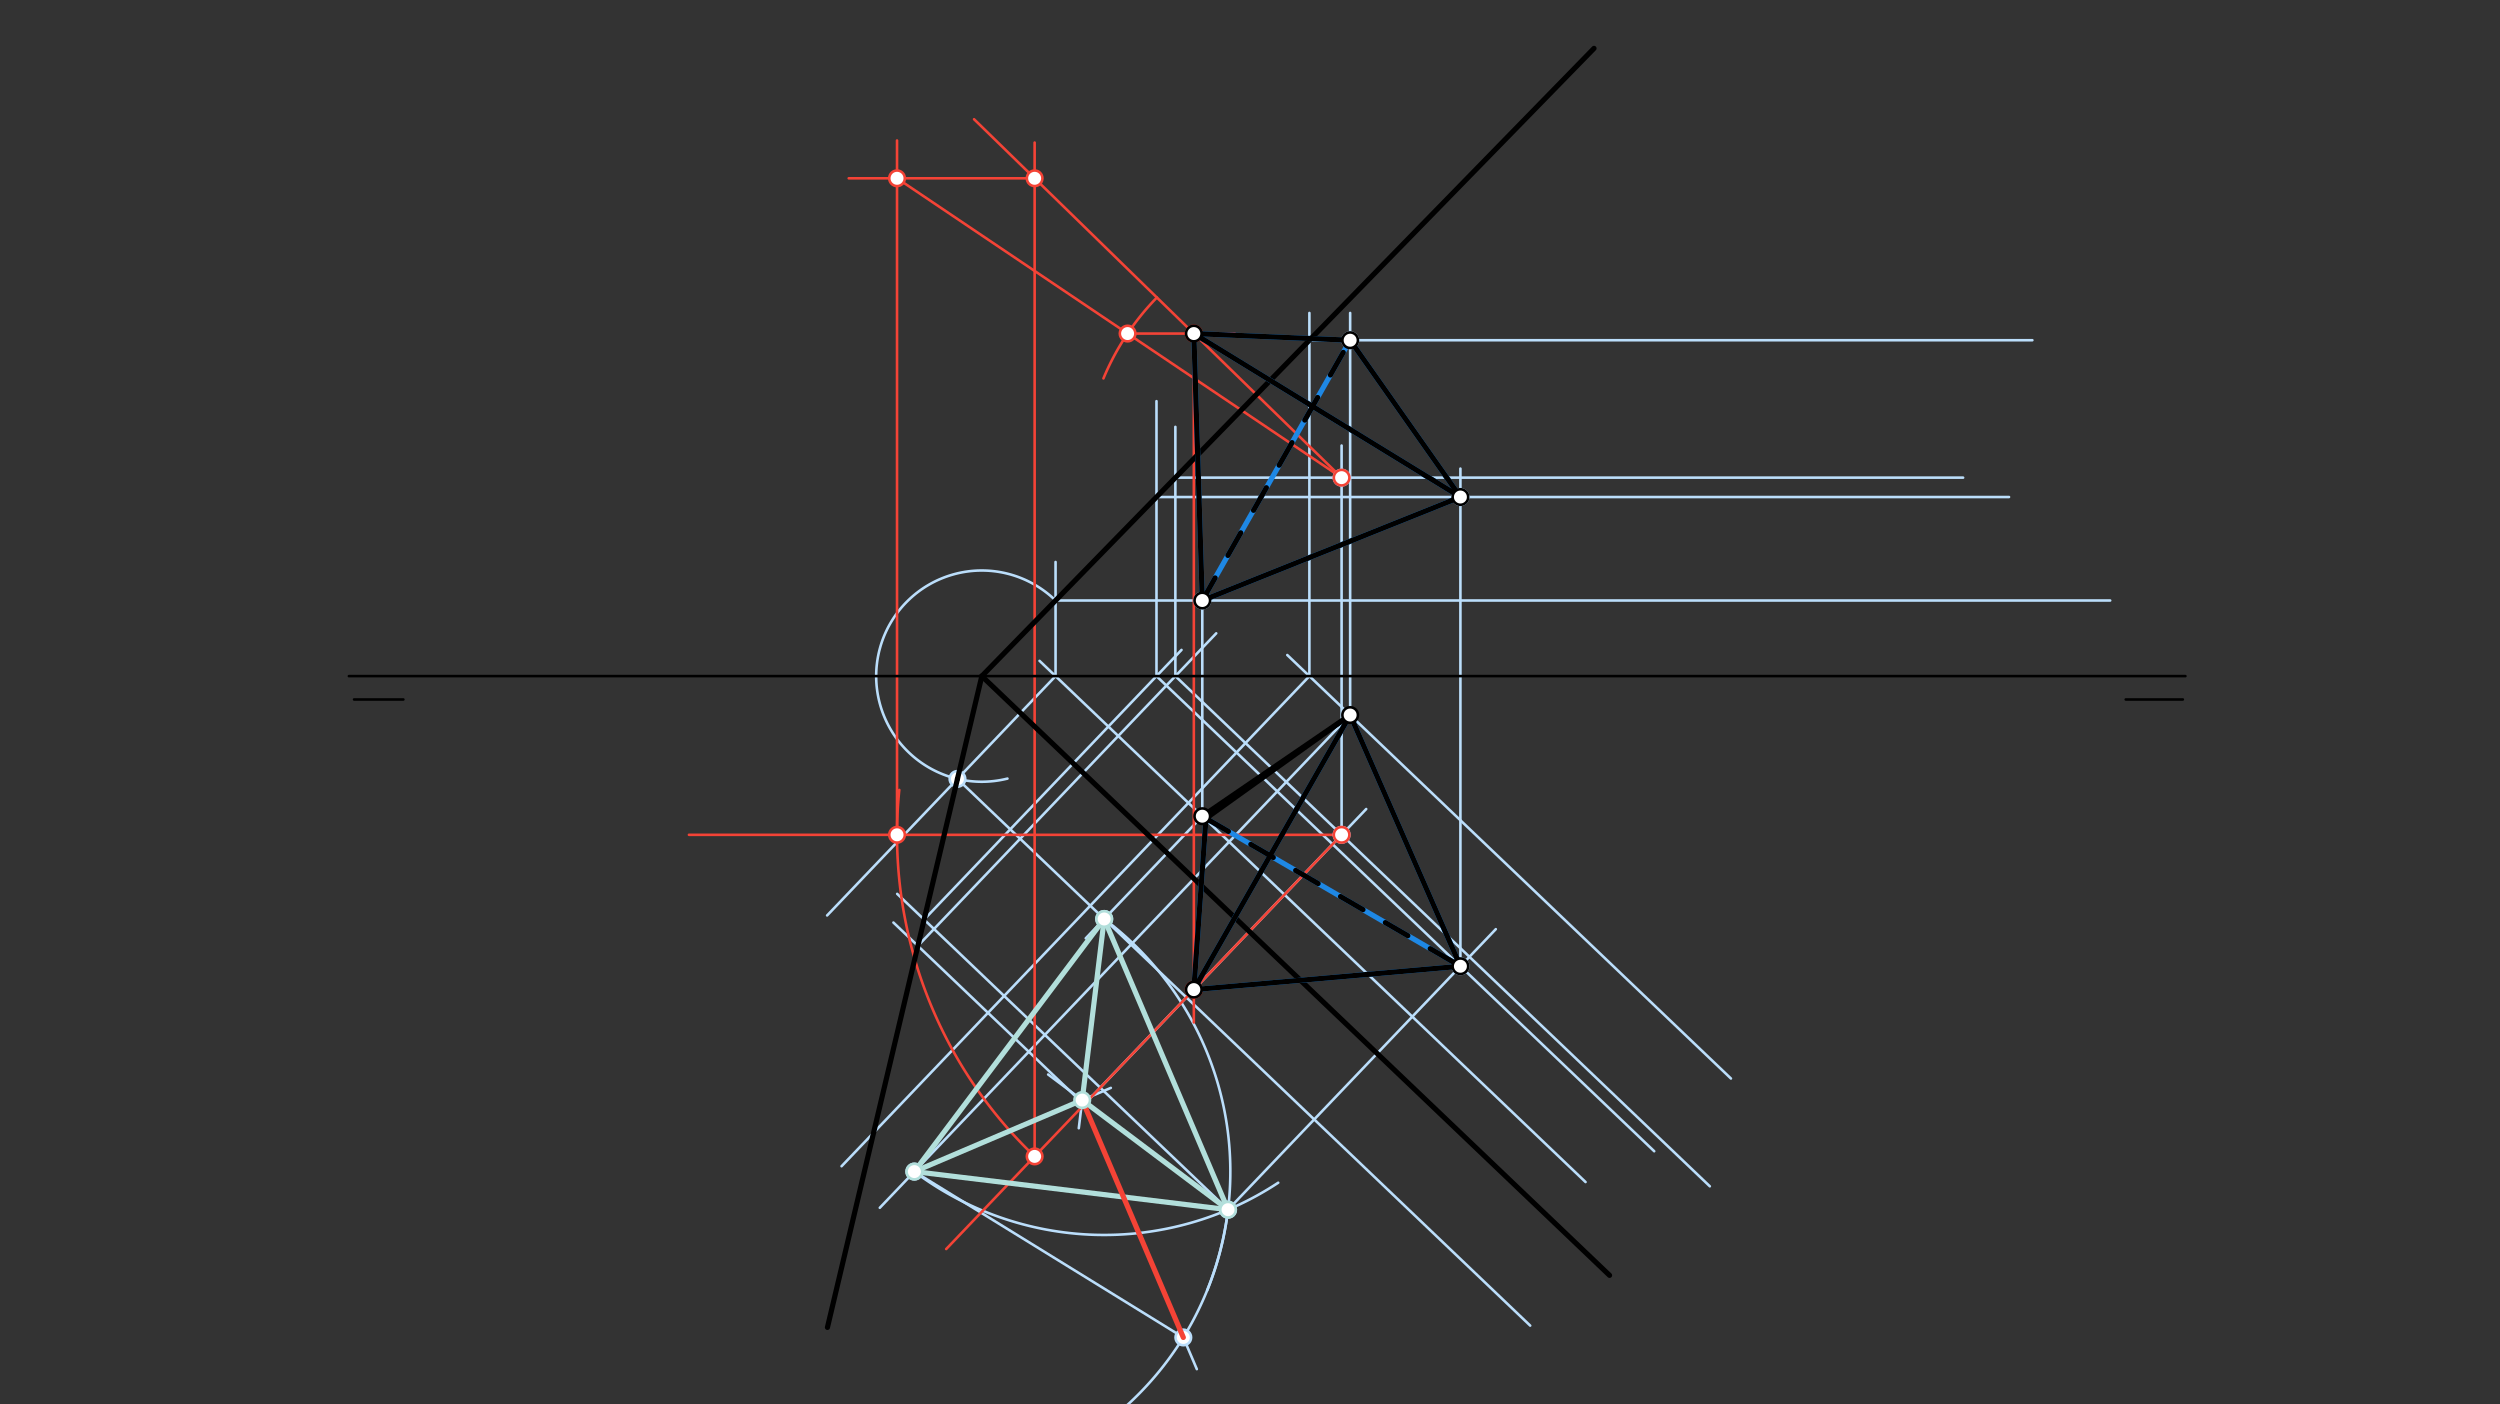 <svg xmlns="http://www.w3.org/2000/svg" class="svg--816" height="100%" preserveAspectRatio="xMidYMid meet" viewBox="0 0 963.78 541.417" width="100%"><rect x="0" y="0" width="963.78" height="541.417" fill="#333333" stroke="none"/><defs><marker id="marker-arrow" markerHeight="16" markerUnits="userSpaceOnUse" markerWidth="24" orient="auto-start-reverse" refX="24" refY="4" viewBox="0 0 24 8"><path d="M 0 0 L 24 4 L 0 8 z" stroke="inherit"></path></marker></defs><g class="aux-layer--949"><g class="element--733"><line stroke="#BBDEFB" stroke-dasharray="none" stroke-linecap="round" stroke-width="1" x1="463.5" x2="611.245" y1="314.656" y2="455.685"></line></g><g class="element--733"><line stroke="#BBDEFB" stroke-dasharray="none" stroke-linecap="round" stroke-width="1" x1="463.5" x2="400.758" y1="314.656" y2="254.767"></line></g><g class="element--733"><line stroke="#BBDEFB" stroke-dasharray="none" stroke-linecap="round" stroke-width="1" x1="406.929" x2="406.929" y1="260.656" y2="216.656"></line></g><g class="element--733"><line stroke="#BBDEFB" stroke-dasharray="none" stroke-linecap="round" stroke-width="1" x1="406.929" x2="813.5" y1="231.505" y2="231.505"></line></g><g class="element--733"><line stroke="#BBDEFB" stroke-dasharray="none" stroke-linecap="round" stroke-width="1" x1="463.5" x2="463.5" y1="314.656" y2="220.656"></line></g><g class="element--733"><line stroke="#BBDEFB" stroke-dasharray="none" stroke-linecap="round" stroke-width="1" x1="520.5" x2="667.294" y1="275.656" y2="415.777"></line></g><g class="element--733"><line stroke="#BBDEFB" stroke-dasharray="none" stroke-linecap="round" stroke-width="1" x1="520.5" x2="496.264" y1="275.656" y2="252.522"></line></g><g class="element--733"><line stroke="#BBDEFB" stroke-dasharray="none" stroke-linecap="round" stroke-width="1" x1="504.786" x2="504.786" y1="260.656" y2="120.656"></line></g><g class="element--733"><line stroke="#BBDEFB" stroke-dasharray="none" stroke-linecap="round" stroke-width="1" x1="504.786" x2="783.5" y1="131.16" y2="131.16"></line></g><g class="element--733"><line stroke="#BBDEFB" stroke-dasharray="none" stroke-linecap="round" stroke-width="1" x1="520.5" x2="520.5" y1="275.656" y2="120.656"></line></g><g class="element--733"><line stroke="#BBDEFB" stroke-dasharray="none" stroke-linecap="round" stroke-width="1" x1="406.929" x2="318.865" y1="260.656" y2="352.914"></line></g><g class="element--733"><path d="M 406.929 231.505 A 40.718 40.718 0 1 0 388.376 300.159" fill="none" stroke="#BBDEFB" stroke-dasharray="none" stroke-linecap="round" stroke-width="1"></path></g><g class="element--733"><line stroke="#BBDEFB" stroke-dasharray="none" stroke-linecap="round" stroke-width="1" x1="369.109" x2="589.907" y1="300.277" y2="511.039"></line></g><g class="element--733"><line stroke="#BBDEFB" stroke-dasharray="none" stroke-linecap="round" stroke-width="1" x1="463.5" x2="418.571" y1="314.656" y2="361.724"></line></g><g class="element--733"><line stroke="#BBDEFB" stroke-dasharray="none" stroke-linecap="round" stroke-width="1" x1="504.786" x2="324.435" y1="260.656" y2="449.595"></line></g><g class="element--733"><line stroke="#BBDEFB" stroke-dasharray="none" stroke-linecap="round" stroke-width="1" x1="520.5" x2="339.174" y1="275.656" y2="465.617"></line></g><g class="element--733"><path d="M 425.68 354.277 A 121.816 121.816 0 0 1 465.39 497.423" fill="none" stroke="#BBDEFB" stroke-dasharray="none" stroke-linecap="round" stroke-width="1"></path></g><g class="element--733"><path d="M 352.497 451.659 A 121.816 121.816 0 0 0 492.762 455.959" fill="none" stroke="#BBDEFB" stroke-dasharray="none" stroke-linecap="round" stroke-width="1"></path></g><g class="element--733"><line stroke="#BBDEFB" stroke-dasharray="none" stroke-linecap="round" stroke-width="1" x1="425.68" x2="415.883" y1="354.277" y2="434.946"></line></g><g class="element--733"><line stroke="#BBDEFB" stroke-dasharray="none" stroke-linecap="round" stroke-width="1" x1="352.497" x2="428.239" y1="451.659" y2="419.392"></line></g><g class="element--733"><line stroke="#BBDEFB" stroke-dasharray="none" stroke-linecap="round" stroke-width="1" x1="473.424" x2="404.075" y1="466.347" y2="414.23"></line></g><g class="element--733"><line stroke="#BBDEFB" stroke-dasharray="none" stroke-linecap="round" stroke-width="1" x1="417.201" x2="461.388" y1="424.094" y2="527.816"></line></g><g class="element--733"><path d="M 473.424 466.347 A 121.816 121.816 0 0 1 430.852 544.931" fill="none" stroke="#BBDEFB" stroke-dasharray="none" stroke-linecap="round" stroke-width="1"></path></g><g class="element--733"><line stroke="#BBDEFB" stroke-dasharray="none" stroke-linecap="round" stroke-width="1" x1="352.497" x2="456.183" y1="451.659" y2="515.599"></line></g><g class="element--733"><line stroke="#BBDEFB" stroke-dasharray="none" stroke-linecap="round" stroke-width="1" x1="473.424" x2="345.876" y1="466.347" y2="344.596"></line></g><g class="element--733"><line stroke="#BBDEFB" stroke-dasharray="none" stroke-linecap="round" stroke-width="1" x1="356.256" x2="455.484" y1="354.504" y2="250.55"></line></g><g class="element--733"><line stroke="#BBDEFB" stroke-dasharray="none" stroke-linecap="round" stroke-width="1" x1="445.838" x2="637.715" y1="260.656" y2="443.812"></line></g><g class="element--733"><line stroke="#BBDEFB" stroke-dasharray="none" stroke-linecap="round" stroke-width="1" x1="445.838" x2="445.838" y1="260.656" y2="154.656"></line></g><g class="element--733"><line stroke="#BBDEFB" stroke-dasharray="none" stroke-linecap="round" stroke-width="1" x1="445.838" x2="774.5" y1="191.607" y2="191.607"></line></g><g class="element--733"><line stroke="#BBDEFB" stroke-dasharray="none" stroke-linecap="round" stroke-width="1" x1="473.424" x2="576.648" y1="466.347" y2="358.207"></line></g><g class="element--733"><line stroke="#BBDEFB" stroke-dasharray="none" stroke-linecap="round" stroke-width="1" x1="563.006" x2="563.006" y1="372.499" y2="180.656"></line></g><g class="element--733"><line stroke="#BBDEFB" stroke-dasharray="none" stroke-linecap="round" stroke-width="1" x1="417.937" x2="344.429" y1="425.822" y2="355.656"></line></g><g class="element--733"><line stroke="#BBDEFB" stroke-dasharray="none" stroke-linecap="round" stroke-width="1" x1="353.851" x2="468.868" y1="364.649" y2="244.155"></line></g><g class="element--733"><line stroke="#BBDEFB" stroke-dasharray="none" stroke-linecap="round" stroke-width="1" x1="453.117" x2="659.157" y1="260.656" y2="457.331"></line></g><g class="element--733"><line stroke="#BBDEFB" stroke-dasharray="none" stroke-linecap="round" stroke-width="1" x1="453.117" x2="453.117" y1="260.656" y2="164.562"></line></g><g class="element--733"><line stroke="#BBDEFB" stroke-dasharray="none" stroke-linecap="round" stroke-width="1" x1="453.117" x2="756.8" y1="184.142" y2="184.142"></line></g><g class="element--733"><line stroke="#BBDEFB" stroke-dasharray="none" stroke-linecap="round" stroke-width="1" x1="417.937" x2="526.688" y1="425.822" y2="311.892"></line></g><g class="element--733"><line stroke="#BBDEFB" stroke-dasharray="none" stroke-linecap="round" stroke-width="1" x1="517.203" x2="517.203" y1="321.829" y2="171.763"></line></g><g class="element--733"><line stroke="#F44336" stroke-dasharray="none" stroke-linecap="round" stroke-width="1" x1="517.203" x2="375.515" y1="184.142" y2="45.968"></line></g><g class="element--733"><line stroke="#F44336" stroke-dasharray="none" stroke-linecap="round" stroke-width="1" x1="517.203" x2="364.772" y1="321.829" y2="481.518"></line></g><g class="element--733"><line stroke="#F44336" stroke-dasharray="none" stroke-linecap="round" stroke-width="1" x1="398.863" x2="398.863" y1="445.804" y2="54.963"></line></g><g class="element--733"><line stroke="#F44336" stroke-dasharray="none" stroke-linecap="round" stroke-width="1" x1="517.203" x2="265.6" y1="321.829" y2="321.829"></line></g><g class="element--733"><path d="M 398.863 445.804 A 171.389 171.389 0 0 1 346.687 304.543" fill="none" stroke="#F44336" stroke-dasharray="none" stroke-linecap="round" stroke-width="1"></path></g><g class="element--733"><line stroke="#F44336" stroke-dasharray="none" stroke-linecap="round" stroke-width="1" x1="398.863" x2="327.2" y1="68.736" y2="68.736"></line></g><g class="element--733"><line stroke="#F44336" stroke-dasharray="none" stroke-linecap="round" stroke-width="1" x1="345.814" x2="345.814" y1="321.829" y2="54.163"></line></g><g class="element--733"><line stroke="#F44336" stroke-dasharray="none" stroke-linecap="round" stroke-width="1" x1="517.203" x2="345.814" y1="184.142" y2="68.736"></line></g><g class="element--733"><path d="M 445.995 114.7 A 99.462 99.462 0 0 0 425.396 145.877" fill="none" stroke="#F44336" stroke-dasharray="none" stroke-linecap="round" stroke-width="1"></path></g><g class="element--733"><line stroke="#F44336" stroke-dasharray="none" stroke-linecap="round" stroke-width="1" x1="434.701" x2="476" y1="128.589" y2="128.589"></line></g><g class="element--733"><line stroke="#F44336" stroke-dasharray="none" stroke-linecap="round" stroke-width="1" x1="460.237" x2="460.237" y1="128.589" y2="394.163"></line></g><g class="element--733"><circle cx="463.5" cy="231.505" r="3" stroke="#BBDEFB" stroke-width="1" fill="#ffffff"></circle>}</g><g class="element--733"><circle cx="520.5" cy="131.16" r="3" stroke="#BBDEFB" stroke-width="1" fill="#ffffff"></circle>}</g><g class="element--733"><circle cx="369.109" cy="300.277" r="3" stroke="#BBDEFB" stroke-width="1" fill="#ffffff"></circle>}</g><g class="element--733"><circle cx="425.68" cy="354.277" r="3" stroke="#BBDEFB" stroke-width="1" fill="#ffffff"></circle>}</g><g class="element--733"><circle cx="352.497" cy="451.659" r="3" stroke="#BBDEFB" stroke-width="1" fill="#ffffff"></circle>}</g><g class="element--733"><circle cx="473.424" cy="466.347" r="3" stroke="#BBDEFB" stroke-width="1" fill="#ffffff"></circle>}</g><g class="element--733"><circle cx="456.183" cy="515.599" r="3" stroke="#BBDEFB" stroke-width="1" fill="#ffffff"></circle>}</g><g class="element--733"><circle cx="563.006" cy="372.499" r="3" stroke="#BBDEFB" stroke-width="1" fill="#ffffff"></circle>}</g><g class="element--733"><circle cx="563.006" cy="191.607" r="3" stroke="#BBDEFB" stroke-width="1" fill="#ffffff"></circle>}</g><g class="element--733"><circle cx="517.203" cy="321.829" r="3" stroke="#BBDEFB" stroke-width="1" fill="#ffffff"></circle>}</g><g class="element--733"><circle cx="517.203" cy="184.142" r="3" stroke="#BBDEFB" stroke-width="1" fill="#ffffff"></circle>}</g><g class="element--733"><circle cx="517.203" cy="321.829" r="3" stroke="#F44336" stroke-width="1" fill="#ffffff"></circle>}</g><g class="element--733"><circle cx="517.203" cy="184.142" r="3" stroke="#F44336" stroke-width="1" fill="#ffffff"></circle>}</g><g class="element--733"><circle cx="398.863" cy="445.804" r="3" stroke="#F44336" stroke-width="1" fill="#ffffff"></circle>}</g><g class="element--733"><circle cx="398.863" cy="68.736" r="3" stroke="#F44336" stroke-width="1" fill="#ffffff"></circle>}</g><g class="element--733"><circle cx="345.814" cy="321.829" r="3" stroke="#F44336" stroke-width="1" fill="#ffffff"></circle>}</g><g class="element--733"><circle cx="345.814" cy="68.736" r="3" stroke="#F44336" stroke-width="1" fill="#ffffff"></circle>}</g><g class="element--733"><circle cx="434.701" cy="128.589" r="3" stroke="#F44336" stroke-width="1" fill="#ffffff"></circle>}</g><g class="element--733"><circle cx="460.237" cy="128.589" r="3" stroke="#F44336" stroke-width="1" fill="#ffffff"></circle>}</g><g class="element--733"><circle cx="460.237" cy="381.507" r="3" stroke="#F44336" stroke-width="1" fill="#ffffff"></circle>}</g></g><g class="main-layer--75a"><g class="element--733"><line stroke="#000000" stroke-dasharray="none" stroke-linecap="round" stroke-width="1" x1="134.5" x2="842.5" y1="260.656" y2="260.656"></line></g><g class="element--733"><line stroke="#000000" stroke-dasharray="none" stroke-linecap="round" stroke-width="2" x1="378.5" x2="614.5" y1="260.656" y2="18.656"></line></g><g class="element--733"><line stroke="#000000" stroke-dasharray="none" stroke-linecap="round" stroke-width="2" x1="378.5" x2="620.5" y1="260.656" y2="491.656"></line></g><g class="element--733"><line stroke="#000000" stroke-dasharray="none" stroke-linecap="round" stroke-width="2" x1="463.5" x2="520.5" y1="314.656" y2="275.656"></line></g><g class="element--733"><line stroke="#000000" stroke-dasharray="none" stroke-linecap="round" stroke-width="1" x1="136.5" x2="155.5" y1="269.656" y2="269.656"></line></g><g class="element--733"><line stroke="#000000" stroke-dasharray="none" stroke-linecap="round" stroke-width="1" x1="819.5" x2="841.5" y1="269.656" y2="269.656"></line></g><g class="element--733"><line stroke="#1E88E5" stroke-dasharray="none" stroke-linecap="round" stroke-width="2" x1="463.5" x2="520.5" y1="231.505" y2="131.16"></line></g><g class="element--733"><line stroke="#000000" stroke-dasharray="none" stroke-linecap="round" stroke-width="2" x1="378.5" x2="369.109" y1="260.656" y2="300.277"></line></g><g class="element--733"><line stroke="#000000" stroke-dasharray="none" stroke-linecap="round" stroke-width="2" x1="369.109" x2="318.991" y1="300.277" y2="511.721"></line></g><g class="element--733"><line stroke="#B2DFDB" stroke-dasharray="none" stroke-linecap="round" stroke-width="2" x1="352.497" x2="425.68" y1="451.659" y2="354.277"></line></g><g class="element--733"><line stroke="#B2DFDB" stroke-dasharray="none" stroke-linecap="round" stroke-width="2" x1="352.497" x2="473.424" y1="451.659" y2="466.347"></line></g><g class="element--733"><line stroke="#B2DFDB" stroke-dasharray="none" stroke-linecap="round" stroke-width="2" x1="473.424" x2="425.68" y1="466.347" y2="354.277"></line></g><g class="element--733"><line stroke="#B2DFDB" stroke-dasharray="none" stroke-linecap="round" stroke-width="2" x1="352.497" x2="417.201" y1="451.659" y2="424.094"></line></g><g class="element--733"><line stroke="#B2DFDB" stroke-dasharray="none" stroke-linecap="round" stroke-width="2" x1="425.68" x2="417.201" y1="354.277" y2="424.094"></line></g><g class="element--733"><line stroke="#B2DFDB" stroke-dasharray="none" stroke-linecap="round" stroke-width="2" x1="473.424" x2="417.201" y1="466.347" y2="424.094"></line></g><g class="element--733"><line stroke="#F44336" stroke-dasharray="none" stroke-linecap="round" stroke-width="2" x1="417.201" x2="456.183" y1="424.094" y2="515.599"></line></g><g class="element--733"><line stroke="#1E88E5" stroke-dasharray="none" stroke-linecap="round" stroke-width="2" x1="463.5" x2="563.006" y1="314.656" y2="372.499"></line></g><g class="element--733"><line stroke="#1E88E5" stroke-dasharray="none" stroke-linecap="round" stroke-width="2" x1="520.5" x2="563.006" y1="275.656" y2="372.499"></line></g><g class="element--733"><line stroke="#1E88E5" stroke-dasharray="none" stroke-linecap="round" stroke-width="2" x1="463.5" x2="563.006" y1="231.505" y2="191.607"></line></g><g class="element--733"><line stroke="#1E88E5" stroke-dasharray="none" stroke-linecap="round" stroke-width="2" x1="563.006" x2="520.5" y1="191.607" y2="131.16"></line></g><g class="element--733"><line stroke="#1E88E5" stroke-dasharray="none" stroke-linecap="round" stroke-width="2" x1="460.237" x2="520.5" y1="128.589" y2="131.16"></line></g><g class="element--733"><line stroke="#1E88E5" stroke-dasharray="none" stroke-linecap="round" stroke-width="2" x1="460.237" x2="563.006" y1="128.589" y2="191.607"></line></g><g class="element--733"><line stroke="#1E88E5" stroke-dasharray="none" stroke-linecap="round" stroke-width="2" x1="460.237" x2="463.5" y1="128.589" y2="231.505"></line></g><g class="element--733"><line stroke="#1E88E5" stroke-dasharray="none" stroke-linecap="round" stroke-width="2" x1="460.237" x2="563.006" y1="381.507" y2="372.499"></line></g><g class="element--733"><line stroke="#1E88E5" stroke-dasharray="none" stroke-linecap="round" stroke-width="2" x1="460.237" x2="520.5" y1="381.507" y2="275.656"></line></g><g class="element--733"><line stroke="#1E88E5" stroke-dasharray="none" stroke-linecap="round" stroke-width="2" x1="460.237" x2="465" y1="381.507" y2="314.352"></line></g><g class="element--733"><line stroke="#000000" stroke-dasharray="none" stroke-linecap="round" stroke-width="2" x1="463.5" x2="563.006" y1="231.505" y2="191.607"></line></g><g class="element--733"><line stroke="#000000" stroke-dasharray="none" stroke-linecap="round" stroke-width="2" x1="563.006" x2="520.5" y1="191.607" y2="131.16"></line></g><g class="element--733"><line stroke="#000000" stroke-dasharray="none" stroke-linecap="round" stroke-width="2" x1="520.5" x2="460.237" y1="131.16" y2="128.589"></line></g><g class="element--733"><line stroke="#000000" stroke-dasharray="none" stroke-linecap="round" stroke-width="2" x1="460.237" x2="463.5" y1="128.589" y2="231.505"></line></g><g class="element--733"><line stroke="#000000" stroke-dasharray="none" stroke-linecap="round" stroke-width="2" x1="460.237" x2="563.006" y1="128.589" y2="191.607"></line></g><g class="element--733"><line stroke="#000000" stroke-dasharray="10" stroke-linecap="round" stroke-width="2" x1="463.5" x2="520.5" y1="231.505" y2="131.16"></line></g><g class="element--733"><line stroke="#000000" stroke-dasharray="none" stroke-linecap="round" stroke-width="2" x1="460.237" x2="563.006" y1="381.507" y2="372.499"></line></g><g class="element--733"><line stroke="#000000" stroke-dasharray="none" stroke-linecap="round" stroke-width="2" x1="563.006" x2="520.5" y1="372.499" y2="275.656"></line></g><g class="element--733"><line stroke="#000000" stroke-dasharray="none" stroke-linecap="round" stroke-width="2" x1="460.237" x2="464.92" y1="381.507" y2="315.482"></line></g><g class="element--733"><line stroke="#000000" stroke-dasharray="none" stroke-linecap="round" stroke-width="2" x1="520.5" x2="464.92" y1="275.656" y2="315.482"></line></g><g class="element--733"><line stroke="#000000" stroke-dasharray="none" stroke-linecap="round" stroke-width="2" x1="520.5" x2="460.237" y1="275.656" y2="381.507"></line></g><g class="element--733"><line stroke="#000000" stroke-dasharray="10" stroke-linecap="round" stroke-width="2" x1="464.92" x2="563.006" y1="315.482" y2="372.499"></line></g><g class="element--733"><circle cx="463.5" cy="314.656" r="3" stroke="#000000" stroke-width="1" fill="#ffffff"></circle>}</g><g class="element--733"><circle cx="520.5" cy="275.656" r="3" stroke="#000000" stroke-width="1" fill="#ffffff"></circle>}</g><g class="element--733"><circle cx="463.5" cy="231.505" r="3" stroke="#000000" stroke-width="1" fill="#ffffff"></circle>}</g><g class="element--733"><circle cx="520.5" cy="131.16" r="3" stroke="#000000" stroke-width="1" fill="#ffffff"></circle>}</g><g class="element--733"><circle cx="352.497" cy="451.659" r="3" stroke="#B2DFDB" stroke-width="1" fill="#ffffff"></circle>}</g><g class="element--733"><circle cx="425.68" cy="354.277" r="3" stroke="#B2DFDB" stroke-width="1" fill="#ffffff"></circle>}</g><g class="element--733"><circle cx="473.424" cy="466.347" r="3" stroke="#B2DFDB" stroke-width="1" fill="#ffffff"></circle>}</g><g class="element--733"><circle cx="417.201" cy="424.094" r="3" stroke="#B2DFDB" stroke-width="1" fill="#ffffff"></circle>}</g><g class="element--733"><circle cx="563.006" cy="372.499" r="3" stroke="#000000" stroke-width="1" fill="#ffffff"></circle>}</g><g class="element--733"><circle cx="563.006" cy="191.607" r="3" stroke="#000000" stroke-width="1" fill="#ffffff"></circle>}</g><g class="element--733"><circle cx="460.237" cy="128.589" r="3" stroke="#000000" stroke-width="1" fill="#ffffff"></circle>}</g><g class="element--733"><circle cx="460.237" cy="381.507" r="3" stroke="#000000" stroke-width="1" fill="#ffffff"></circle>}</g></g><g class="snaps-layer--ac6"></g><g class="temp-layer--52d"></g></svg>